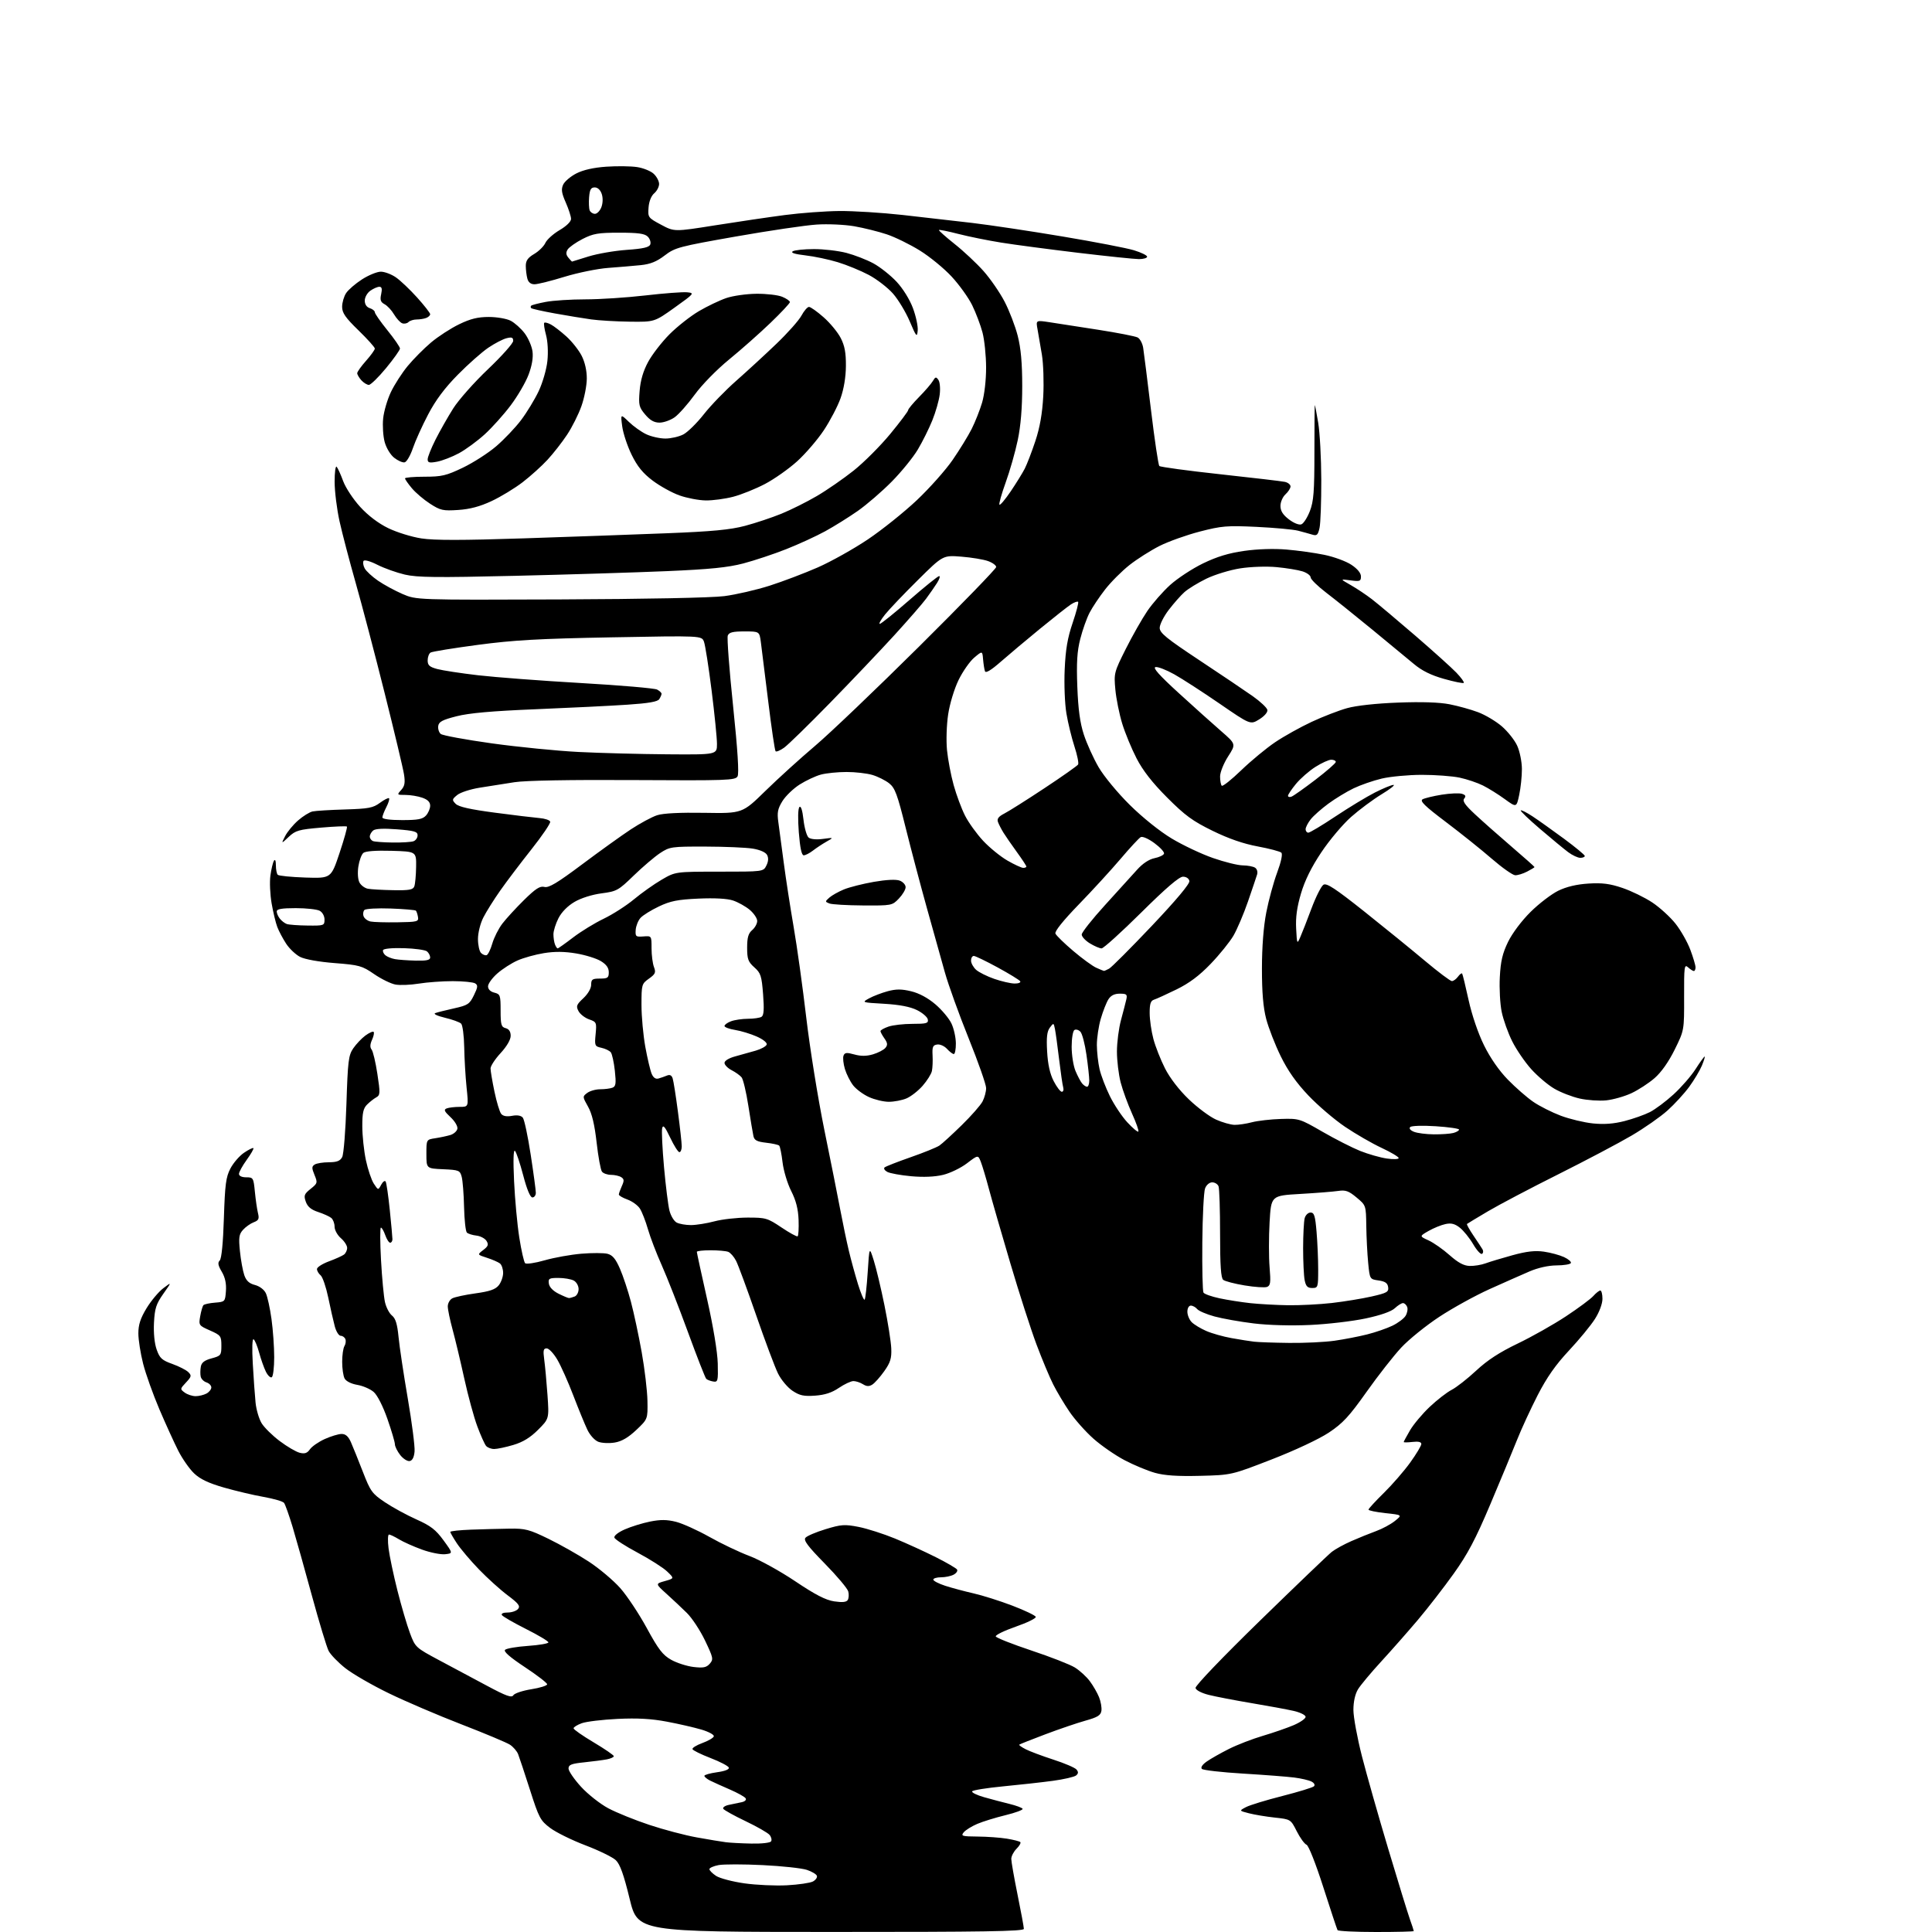 <?xml version="1.0" encoding="UTF-8" standalone="no"?>
<svg 
  version="1.1" 
  xmlns="http://www.w3.org/2000/svg" 
  xmlns:xlink="http://www.w3.org/1999/xlink" 
  xmlns:svg="http://www.w3.org/2000/svg"
  xmlns:rdf="http://www.w3.org/1999/02/22-rdf-syntax-ns#"
  xmlns:cc="http://creativecommons.org/ns#"
  xmlns:dc="http://purl.org/dc/elements/1.1/"
  viewBox="0 0 768 768"
  width="768"
  height="768"
>
<style>svg {background-color: white; }</style>"
<path stroke="none" fill="black" fill-rule="evenodd" d="M330.25,767.98C253.50,767.96 253.50,767.96 250.29,754.80C247.94,745.14 246.47,741.05 244.79,739.45C243.53,738.25 238.09,735.59 232.70,733.54C227.31,731.49 221.01,728.38 218.70,726.64C214.80,723.71 214.23,722.63 210.67,711.49C208.56,704.90 206.44,698.51 205.96,697.30C205.48,696.09 204.02,694.41 202.72,693.55C201.42,692.70 192.74,689.06 183.43,685.46C174.12,681.86 161.10,676.29 154.49,673.07C147.88,669.86 140.12,665.38 137.26,663.11C134.39,660.84 131.41,657.75 130.63,656.25C129.86,654.74 126.89,644.95 124.04,634.50C121.20,624.05 117.72,611.67 116.32,607.00C114.91,602.33 113.38,598.01 112.90,597.41C112.42,596.81 108.76,595.75 104.76,595.04C100.77,594.34 93.67,592.66 89.00,591.32C82.89,589.56 79.56,587.98 77.16,585.69C75.32,583.94 72.49,579.89 70.86,576.69C69.24,573.49 65.86,566.08 63.36,560.22C60.86,554.36 57.95,546.22 56.90,542.12C55.86,538.03 55.00,532.59 55.00,530.05C55.00,526.58 55.82,524.06 58.25,520.05C60.04,517.10 63.03,513.52 64.90,512.10C68.31,509.51 68.31,509.51 64.93,514.29C62.07,518.36 61.51,520.09 61.21,525.79C61.00,529.90 61.41,534.04 62.28,536.49C63.49,539.91 64.37,540.72 68.53,542.20C71.19,543.16 74.04,544.61 74.87,545.45C76.22,546.80 76.12,547.24 73.94,549.56C71.55,552.11 71.54,552.19 73.44,553.58C74.51,554.36 76.45,555.00 77.76,555.00C79.06,555.00 81.00,554.53 82.07,553.96C83.13,553.40 84.00,552.30 84.00,551.53C84.00,550.76 83.13,549.86 82.06,549.52C81.00,549.18 79.97,548.14 79.78,547.20C79.58,546.27 79.60,544.49 79.83,543.26C80.12,541.63 81.30,540.73 84.12,539.97C87.81,538.97 88.00,538.73 88.00,534.91C88.00,531.10 87.76,530.78 83.47,528.88C79.03,526.92 78.95,526.80 79.59,523.19C79.95,521.16 80.53,519.19 80.87,518.82C81.22,518.44 83.30,517.99 85.50,517.82C89.44,517.50 89.50,517.44 89.81,513.19C90.02,510.24 89.50,507.81 88.16,505.54C86.67,503.02 86.47,501.93 87.35,501.06C88.07,500.33 88.69,494.10 89.00,484.20C89.43,470.85 89.81,467.90 91.59,464.50C92.74,462.30 95.17,459.48 97.00,458.24C98.82,457.00 100.50,456.17 100.73,456.40C100.96,456.63 99.76,458.72 98.07,461.06C96.38,463.39 95.00,465.91 95.00,466.65C95.00,467.47 96.13,468.00 97.88,468.00C100.65,468.00 100.78,468.21 101.32,473.75C101.63,476.91 102.18,480.73 102.55,482.23C103.11,484.50 102.83,485.12 100.86,485.87C99.56,486.36 97.65,487.71 96.61,488.87C95.00,490.66 94.82,491.91 95.38,497.39C95.74,500.92 96.52,505.20 97.11,506.90C97.89,509.13 99.07,510.22 101.35,510.80C103.19,511.28 104.99,512.63 105.67,514.06C106.32,515.40 107.33,520.02 107.92,524.32C108.52,528.62 109.00,535.46 109.00,539.51C109.00,543.57 108.57,547.15 108.04,547.47C107.52,547.80 106.46,546.81 105.70,545.28C104.94,543.75 103.73,540.35 103.02,537.72C102.31,535.10 101.31,532.69 100.81,532.38C100.27,532.05 100.13,536.00 100.49,542.16C100.81,547.85 101.31,554.78 101.59,557.57C101.87,560.35 102.95,564.03 103.99,565.74C105.02,567.44 108.26,570.64 111.19,572.84C114.11,575.05 117.69,577.14 119.14,577.50C121.14,578.00 122.12,577.67 123.21,576.11C124.00,574.98 126.64,573.16 129.07,572.05C131.51,570.95 134.52,570.03 135.77,570.02C137.37,570.01 138.45,570.95 139.48,573.25C140.27,575.04 142.40,580.32 144.21,584.98C147.26,592.85 147.90,593.73 153.00,597.16C156.03,599.19 161.65,602.26 165.50,603.98C171.20,606.52 173.21,608.07 176.30,612.30C180.09,617.50 180.09,617.50 176.88,617.83C175.12,618.00 170.98,617.17 167.68,615.96C164.38,614.76 160.29,612.93 158.59,611.89C156.89,610.86 155.11,610.01 154.63,610.00C154.16,610.00 154.08,612.49 154.46,615.53C154.84,618.56 156.43,626.10 157.99,632.28C159.55,638.45 161.79,646.07 162.97,649.20C165.08,654.83 165.23,654.97 174.55,659.95C179.75,662.73 188.32,667.31 193.61,670.13C201.27,674.23 203.39,674.99 204.07,673.88C204.54,673.12 207.76,672.05 211.21,671.50C214.67,670.95 217.50,670.06 217.50,669.53C217.50,669.00 213.51,665.92 208.63,662.70C202.69,658.77 200.10,656.50 200.77,655.83C201.32,655.28 205.42,654.58 209.89,654.27C214.35,653.96 218.00,653.33 218.00,652.87C218.00,652.40 213.98,650.00 209.08,647.54C204.17,645.07 199.87,642.59 199.52,642.03C199.14,641.41 200.06,641.00 201.82,641.00C203.43,641.00 205.29,640.36 205.94,639.58C206.90,638.41 206.14,637.42 201.81,634.17C198.89,631.99 193.75,627.34 190.38,623.85C187.01,620.36 183.08,615.71 181.63,613.52C180.18,611.33 179.00,609.27 179.00,608.95C179.00,608.63 182.71,608.23 187.25,608.06C191.79,607.90 198.65,607.71 202.50,607.66C208.78,607.56 210.38,607.98 218.00,611.69C222.68,613.97 229.90,618.05 234.06,620.77C238.22,623.49 243.84,628.23 246.56,631.30C249.28,634.37 254.03,641.53 257.11,647.19C261.73,655.67 263.45,657.91 266.80,659.79C269.04,661.05 273.04,662.33 275.69,662.65C279.59,663.11 280.81,662.86 282.14,661.36C283.67,659.62 283.55,659.03 280.28,652.17C278.35,648.14 275.10,643.19 273.04,641.17C270.99,639.15 267.33,635.71 264.91,633.53C260.51,629.56 260.51,629.56 264.29,628.50C268.07,627.44 268.07,627.44 265.20,624.69C263.63,623.18 258.35,619.82 253.48,617.22C248.61,614.63 244.45,611.93 244.23,611.23C243.99,610.50 245.72,609.12 248.36,607.96C250.85,606.86 255.37,605.46 258.40,604.85C262.55,604.02 265.10,604.04 268.71,604.94C271.34,605.61 277.32,608.31 282.00,610.94C286.68,613.58 293.81,616.98 297.85,618.50C301.89,620.01 310.10,624.54 316.09,628.56C324.10,633.94 328.21,636.06 331.61,636.57C334.84,637.05 336.45,636.89 336.99,636.02C337.41,635.34 337.51,633.82 337.20,632.64C336.90,631.46 332.70,626.47 327.87,621.55C321.11,614.66 319.34,612.30 320.18,611.29C320.77,610.57 324.38,609.03 328.20,607.87C334.41,605.98 335.77,605.89 341.32,606.97C344.72,607.64 351.24,609.73 355.82,611.61C360.40,613.50 367.68,616.83 372.00,619.00C376.31,621.17 380.12,623.39 380.45,623.92C380.78,624.46 380.17,625.37 379.09,625.95C378.01,626.53 375.75,627.00 374.07,627.00C372.38,627.00 371.00,627.41 371.00,627.92C371.00,628.43 373.14,629.53 375.75,630.38C378.36,631.22 383.43,632.58 387.00,633.39C390.57,634.20 397.53,636.40 402.45,638.28C407.37,640.16 411.55,642.16 411.74,642.72C411.93,643.28 408.35,645.04 403.79,646.62C399.23,648.21 395.65,649.95 395.83,650.50C396.02,651.05 402.37,653.56 409.95,656.09C417.53,658.61 425.32,661.65 427.26,662.85C429.20,664.05 431.87,666.49 433.20,668.27C434.53,670.04 436.19,672.92 436.89,674.66C437.59,676.39 438.01,678.82 437.83,680.06C437.56,681.87 436.33,682.63 431.50,683.98C428.20,684.90 421.00,687.35 415.50,689.43C410.00,691.50 405.35,693.35 405.16,693.53C404.97,693.71 406.11,694.52 407.70,695.34C409.28,696.16 414.24,698.02 418.71,699.47C423.18,700.91 427.33,702.69 427.93,703.42C428.73,704.38 428.69,705.01 427.76,705.78C427.07,706.35 422.90,707.31 418.50,707.91C414.10,708.50 405.21,709.49 398.73,710.11C392.26,710.73 386.73,711.62 386.45,712.08C386.16,712.55 388.31,713.60 391.21,714.42C394.12,715.25 398.65,716.44 401.27,717.08C403.89,717.72 406.25,718.59 406.51,719.02C406.77,719.44 403.73,720.58 399.74,721.55C395.76,722.52 390.69,724.08 388.49,725.02C386.28,725.96 383.86,727.46 383.11,728.36C381.88,729.85 382.38,730.01 388.63,730.06C392.41,730.09 397.64,730.47 400.26,730.90C402.88,731.33 405.28,731.94 405.59,732.26C405.91,732.58 405.23,733.77 404.08,734.92C402.94,736.06 402.00,737.88 402.00,738.95C402.00,740.02 403.13,746.43 404.50,753.20C405.88,759.96 407.00,766.06 407.00,766.75C407.00,767.74 391.05,768.00 330.25,767.98zM547.06,768.00C538.84,768.00 531.92,767.66 531.69,767.25C531.45,766.84 528.91,759.16 526.03,750.18C523.02,740.79 520.19,733.63 519.36,733.31C518.56,733.00 516.82,730.60 515.49,727.98C513.07,723.20 513.07,723.20 506.78,722.52C503.33,722.15 498.71,721.38 496.52,720.82C492.54,719.80 492.54,719.80 495.29,718.36C496.80,717.56 503.31,715.57 509.74,713.94C516.17,712.30 521.84,710.56 522.32,710.08C522.84,709.56 522.44,708.78 521.36,708.21C520.34,707.67 517.25,706.95 514.50,706.60C511.75,706.25 502.57,705.54 494.10,705.03C485.63,704.52 478.28,703.68 477.77,703.17C477.20,702.60 477.94,701.47 479.67,700.25C481.23,699.15 485.20,696.90 488.50,695.24C491.80,693.58 497.88,691.23 502.00,690.02C506.12,688.80 511.64,686.89 514.25,685.78C516.86,684.66 519.00,683.18 519.00,682.48C519.00,681.77 516.87,680.71 514.25,680.11C511.64,679.52 504.10,678.12 497.50,677.02C490.90,675.91 483.26,674.44 480.51,673.75C477.61,673.02 475.40,671.87 475.24,671.00C475.07,670.14 485.97,658.76 500.95,644.16C515.25,630.23 528.06,617.95 529.42,616.88C530.78,615.81 534.28,613.89 537.20,612.61C540.11,611.33 544.52,609.54 547.00,608.64C549.48,607.74 552.84,605.93 554.49,604.61C557.47,602.21 557.47,602.21 550.74,601.49C547.03,601.09 544.00,600.47 544.00,600.10C544.00,599.74 546.74,596.75 550.09,593.47C553.43,590.19 558.16,584.74 560.59,581.37C563.01,578.00 565.00,574.69 565.00,574.01C565.00,573.19 563.83,572.92 561.50,573.19C559.58,573.41 558.00,573.43 558.00,573.23C558.00,573.02 559.14,570.92 560.52,568.55C561.91,566.18 565.42,562.00 568.33,559.25C571.24,556.50 575.16,553.46 577.06,552.48C578.95,551.51 583.33,548.08 586.80,544.85C591.26,540.69 596.07,537.56 603.30,534.09C608.91,531.40 617.55,526.52 622.50,523.25C627.45,519.98 632.36,516.34 633.40,515.15C634.45,513.97 635.69,513.00 636.15,513.00C636.62,513.00 637.00,514.49 637.00,516.30C637.00,518.25 635.78,521.54 634.02,524.30C632.39,526.88 627.73,532.54 623.68,536.87C618.38,542.54 614.90,547.51 611.24,554.62C608.46,560.06 604.75,568.08 603.02,572.45C601.28,576.83 596.50,588.34 592.40,598.04C586.56,611.86 583.41,617.81 577.85,625.58C573.95,631.04 567.55,639.29 563.63,643.93C559.71,648.56 553.17,655.99 549.09,660.43C545.01,664.87 540.85,669.85 539.84,671.50C538.68,673.40 538.01,676.42 538.00,679.71C538.00,682.57 539.54,690.90 541.41,698.21C543.29,705.52 547.99,722.08 551.86,735.00C555.72,747.92 559.59,760.47 560.44,762.88C561.30,765.28 562.00,767.42 562.00,767.63C562.00,767.83 555.28,768.00 547.06,768.00zM312.84,749.43C317.43,749.18 322.07,748.50 323.15,747.92C324.23,747.34 324.95,746.33 324.73,745.68C324.52,745.03 322.72,743.96 320.74,743.30C318.75,742.64 310.87,741.78 303.22,741.41C295.58,741.03 287.67,741.03 285.66,741.40C283.65,741.78 282.00,742.51 282.00,743.02C282.00,743.53 283.20,744.74 284.66,745.70C286.13,746.66 291.19,747.99 295.91,748.66C300.64,749.33 308.25,749.67 312.84,749.43zM298.69,732.85C302.77,732.94 306.16,732.55 306.53,731.96C306.88,731.38 306.61,730.23 305.92,729.41C305.24,728.58 300.95,726.12 296.40,723.95C291.84,721.78 287.85,719.56 287.52,719.03C287.19,718.50 288.17,717.79 289.71,717.47C291.24,717.14 293.53,716.66 294.79,716.41C296.11,716.14 296.80,715.48 296.41,714.86C296.04,714.26 293.21,712.69 290.12,711.35C287.03,710.02 283.49,708.42 282.25,707.80C281.01,707.17 280.00,706.33 280.00,705.92C280.00,705.52 282.27,704.88 285.05,704.49C288.17,704.06 289.95,703.36 289.72,702.65C289.51,702.02 286.24,700.31 282.45,698.85C278.66,697.39 275.43,695.80 275.27,695.31C275.11,694.82 276.87,693.73 279.18,692.89C281.49,692.05 283.55,690.85 283.75,690.24C283.96,689.61 281.78,688.42 278.87,687.55C275.97,686.69 269.76,685.26 265.05,684.38C258.94,683.22 253.36,682.91 245.50,683.29C239.45,683.58 233.04,684.35 231.25,685.01C229.46,685.66 228.00,686.57 228.00,687.03C228.00,687.49 231.60,690.01 236.00,692.62C240.40,695.24 244.00,697.71 244.00,698.11C244.00,698.51 242.76,699.08 241.25,699.37C239.74,699.66 235.69,700.19 232.25,700.55C227.11,701.08 226.00,701.52 226.00,703.02C226.00,704.02 228.23,707.27 230.95,710.25C233.67,713.23 238.55,717.08 241.79,718.81C245.03,720.54 252.37,723.51 258.09,725.41C263.82,727.32 272.32,729.56 277.00,730.40C281.68,731.24 286.85,732.10 288.50,732.31C290.15,732.53 294.74,732.77 298.69,732.85zM477.00,586.67C468.10,586.89 462.95,586.55 459.12,585.48C456.17,584.65 450.72,582.39 447.02,580.44C443.32,578.50 437.73,574.63 434.60,571.84C431.47,569.05 427.20,564.23 425.10,561.13C423.00,558.03 420.10,553.18 418.67,550.34C417.23,547.50 414.25,540.37 412.04,534.49C409.83,528.61 405.14,514.06 401.62,502.15C398.09,490.24 394.25,476.90 393.08,472.50C391.91,468.10 390.46,463.28 389.87,461.79C388.79,459.07 388.79,459.07 384.37,462.44C381.95,464.29 377.67,466.36 374.87,467.03C371.59,467.82 367.07,468.01 362.21,467.57C358.05,467.19 353.78,466.42 352.72,465.85C351.66,465.28 351.17,464.48 351.64,464.07C352.11,463.66 356.77,461.84 362.00,460.01C367.23,458.19 372.37,456.10 373.44,455.37C374.51,454.64 378.49,451.00 382.28,447.29C386.08,443.58 389.82,439.32 390.59,437.82C391.37,436.32 392.00,433.94 392.00,432.53C392.00,431.12 388.87,422.21 385.05,412.73C381.23,403.26 376.97,391.45 375.59,386.50C374.20,381.55 371.00,370.07 368.46,361.00C365.93,351.93 362.13,337.54 360.01,329.03C356.74,315.84 355.78,313.23 353.48,311.40C352.00,310.22 349.00,308.72 346.82,308.06C344.64,307.41 340.00,306.87 336.51,306.88C333.03,306.88 328.44,307.34 326.32,307.91C324.20,308.48 320.41,310.26 317.89,311.85C315.37,313.45 312.29,316.42 311.03,318.45C309.15,321.49 308.86,322.97 309.40,326.82C309.76,329.39 310.73,336.68 311.56,343.00C312.39,349.32 314.16,360.80 315.49,368.50C316.83,376.20 319.08,392.40 320.50,404.50C321.92,416.60 325.14,436.62 327.66,449.00C330.19,461.38 333.06,475.77 334.04,481.00C335.03,486.23 336.54,493.47 337.41,497.11C338.27,500.75 339.92,506.75 341.06,510.46C342.20,514.16 343.39,516.94 343.70,516.64C344.00,516.33 344.55,511.45 344.92,505.79C345.58,495.50 345.58,495.50 347.32,501.00C348.28,504.02 350.20,512.05 351.58,518.84C352.96,525.62 354.18,533.35 354.29,536.00C354.46,539.95 353.96,541.60 351.50,545.07C349.85,547.40 347.71,549.80 346.75,550.40C345.47,551.20 344.48,551.16 343.02,550.24C341.92,549.56 340.23,549.00 339.25,549.00C338.27,549.00 335.67,550.22 333.48,551.70C330.68,553.61 327.89,554.52 324.00,554.79C319.49,555.11 317.87,554.75 315.00,552.84C313.07,551.55 310.50,548.47 309.28,546.00C308.05,543.52 304.14,533.09 300.58,522.80C297.02,512.52 293.43,502.79 292.59,501.18C291.76,499.56 290.35,497.96 289.46,497.62C288.56,497.28 285.40,497.00 282.42,497.00C279.44,497.00 277.00,497.28 277.00,497.63C277.00,497.98 278.83,506.41 281.07,516.38C283.53,527.31 285.21,537.48 285.32,542.00C285.49,548.99 285.36,549.48 283.50,549.17C282.40,548.98 281.16,548.51 280.75,548.12C280.34,547.73 277.05,539.33 273.44,529.45C269.83,519.58 265.16,507.68 263.07,503.00C260.97,498.32 258.49,491.85 257.56,488.61C256.63,485.37 255.18,481.67 254.34,480.39C253.50,479.11 251.28,477.51 249.40,476.83C247.53,476.15 246.00,475.26 246.00,474.85C246.00,474.43 246.54,472.92 247.19,471.48C248.17,469.34 248.12,468.69 246.94,467.94C246.15,467.44 244.32,467.02 242.87,467.02C241.43,467.01 239.81,466.44 239.29,465.75C238.76,465.06 237.81,459.87 237.17,454.21C236.36,447.03 235.33,442.70 233.76,439.91C231.53,435.96 231.53,435.88 233.44,434.45C234.51,433.65 236.83,433.00 238.61,433.00C240.38,433.00 242.56,432.72 243.45,432.38C244.81,431.86 244.96,430.75 244.41,425.63C244.04,422.26 243.32,418.97 242.80,418.31C242.28,417.66 240.61,416.85 239.08,416.52C236.43,415.93 236.32,415.69 236.77,411.09C237.21,406.46 237.11,406.23 234.19,405.22C232.52,404.63 230.62,403.16 229.97,401.94C228.92,399.98 229.15,399.37 231.89,396.81C233.73,395.08 235.00,392.90 235.00,391.45C235.00,389.32 235.45,389.00 238.50,389.00C241.57,389.00 242.00,388.69 242.00,386.49C242.00,384.73 241.04,383.39 238.84,382.05C237.10,380.99 232.69,379.62 229.05,379.01C224.44,378.23 220.53,378.19 216.24,378.88C212.84,379.43 208.11,380.74 205.73,381.80C203.35,382.85 199.73,385.17 197.70,386.96C195.66,388.75 194.00,391.05 194.00,392.08C194.00,393.25 194.94,394.20 196.50,394.59C198.85,395.18 199.00,395.62 199.00,401.70C199.00,407.35 199.26,408.26 201.00,408.71C202.33,409.06 203.00,410.07 203.00,411.75C203.00,413.31 201.46,415.95 199.00,418.62C196.80,421.00 195.00,423.75 195.00,424.73C195.00,425.70 195.70,429.86 196.56,433.97C197.42,438.08 198.62,442.05 199.24,442.79C199.98,443.69 201.46,443.95 203.55,443.56C205.60,443.17 207.11,443.43 207.82,444.28C208.42,445.00 209.83,451.60 210.95,458.94C212.08,466.28 213.00,473.13 213.00,474.15C213.00,475.17 212.39,476.00 211.64,476.00C210.78,476.00 209.45,472.83 207.99,467.25C206.73,462.44 205.26,458.05 204.72,457.50C204.09,456.85 203.96,461.08 204.35,469.50C204.68,476.65 205.61,486.73 206.42,491.90C207.23,497.07 208.28,501.68 208.74,502.14C209.20,502.60 212.70,502.09 216.52,500.99C220.34,499.90 226.91,498.72 231.13,498.37C235.34,498.02 239.99,498.03 241.47,498.40C243.48,498.91 244.71,500.37 246.42,504.29C247.67,507.15 249.65,513.10 250.81,517.50C251.98,521.90 253.90,530.90 255.08,537.50C256.26,544.10 257.29,552.79 257.37,556.81C257.50,564.12 257.50,564.12 252.93,568.44C249.76,571.44 247.15,572.97 244.39,573.43C242.20,573.80 239.26,573.67 237.86,573.14C236.41,572.59 234.52,570.51 233.48,568.33C232.47,566.22 229.97,560.11 227.91,554.75C225.86,549.38 223.00,542.97 221.55,540.50C220.10,538.02 218.20,536.00 217.32,536.00C216.01,536.00 215.84,536.79 216.34,540.48C216.68,542.95 217.26,549.24 217.63,554.47C218.29,563.97 218.29,563.97 213.89,568.37C210.79,571.48 207.88,573.25 204.06,574.39C201.08,575.28 197.65,576.00 196.44,576.00C195.23,576.00 193.78,575.44 193.21,574.75C192.64,574.06 191.07,570.58 189.74,567.00C188.40,563.42 186.07,554.88 184.56,548.00C183.05,541.12 180.96,532.36 179.91,528.52C178.86,524.68 178.00,520.53 178.00,519.31C178.00,518.08 178.80,516.64 179.78,516.12C180.76,515.59 184.92,514.70 189.03,514.13C194.67,513.35 196.93,512.57 198.25,510.94C199.21,509.75 200.00,507.53 200.00,506.01C200.00,504.49 199.44,502.80 198.75,502.25C198.06,501.71 195.74,500.69 193.59,500.00C189.69,498.74 189.69,498.74 192.09,496.91C194.05,495.42 194.30,494.75 193.40,493.29C192.79,492.31 190.99,491.35 189.40,491.17C187.80,490.99 186.09,490.45 185.59,489.97C185.09,489.48 184.59,484.90 184.47,479.79C184.36,474.68 183.93,469.28 183.53,467.79C182.85,465.24 182.43,465.07 176.15,464.79C169.50,464.50 169.50,464.50 169.50,458.75C169.49,453.00 169.49,453.00 173.00,452.47C174.92,452.18 177.62,451.60 178.99,451.20C180.36,450.79 181.63,449.67 181.82,448.70C182.01,447.72 180.81,445.69 179.08,444.08C176.58,441.74 176.31,441.10 177.59,440.60C178.45,440.27 180.76,440.00 182.72,440.00C186.28,440.00 186.28,440.00 185.47,432.25C185.03,427.99 184.61,420.78 184.53,416.24C184.45,411.70 183.90,407.50 183.31,406.91C182.72,406.32 179.82,405.27 176.87,404.57C173.85,403.85 172.16,403.05 173.00,402.73C173.82,402.42 177.20,401.57 180.50,400.84C185.96,399.62 186.67,399.16 188.38,395.64C189.96,392.42 190.04,391.64 188.88,390.91C188.12,390.43 184.12,390.03 180.00,390.02C175.88,390.02 169.80,390.46 166.50,391.00C163.20,391.54 159.01,391.71 157.18,391.37C155.36,391.03 151.54,389.16 148.71,387.21C143.92,383.91 142.82,383.60 133.03,382.84C126.73,382.35 121.21,381.36 119.29,380.38C117.53,379.47 115.03,377.11 113.74,375.12C112.44,373.13 110.86,370.15 110.23,368.50C109.60,366.85 108.58,362.62 107.97,359.09C107.36,355.57 107.14,350.60 107.49,348.05C107.84,345.49 108.48,342.85 108.90,342.16C109.36,341.42 109.67,342.14 109.67,343.96C109.67,345.63 110.00,347.34 110.41,347.75C110.83,348.16 115.76,348.65 121.38,348.84C131.60,349.17 131.60,349.17 134.97,339.09C136.82,333.54 138.14,328.81 137.91,328.57C137.67,328.34 133.05,328.52 127.63,328.99C118.78,329.75 117.48,330.12 114.77,332.67C111.76,335.50 111.76,335.50 113.33,332.40C114.19,330.69 116.50,327.89 118.47,326.16C120.43,324.44 123.04,322.82 124.27,322.56C125.50,322.30 131.31,321.94 137.20,321.77C146.53,321.49 148.30,321.16 151.03,319.14C152.75,317.87 154.38,317.05 154.65,317.32C154.92,317.59 154.44,319.18 153.57,320.86C152.71,322.53 152.00,324.37 152.00,324.95C152.00,325.59 155.03,326.00 159.85,326.00C166.18,326.00 168.01,325.65 169.35,324.17C170.26,323.17 171.00,321.41 171.00,320.27C171.00,318.84 170.02,317.85 167.85,317.10C166.12,316.49 163.12,316.00 161.20,316.00C157.77,316.00 157.73,315.96 159.48,314.03C160.88,312.47 161.12,311.13 160.59,307.78C160.22,305.42 156.76,290.90 152.90,275.50C149.05,260.10 143.86,240.39 141.39,231.71C138.92,223.02 136.03,212.00 134.97,207.21C133.91,202.42 133.03,195.37 133.02,191.55C133.01,187.73 133.38,185.03 133.83,185.55C134.29,186.07 135.46,188.65 136.42,191.27C137.39,193.89 140.42,198.49 143.17,201.49C146.34,204.96 150.41,208.05 154.33,209.95C157.72,211.60 163.65,213.44 167.50,214.03C172.55,214.82 183.83,214.81 208.00,214.01C226.43,213.41 252.07,212.49 265.00,211.98C283.12,211.27 290.25,210.59 296.13,209.04C300.32,207.93 306.85,205.75 310.63,204.21C314.41,202.67 320.75,199.50 324.71,197.18C328.68,194.86 335.25,190.31 339.32,187.08C343.38,183.85 349.93,177.30 353.86,172.54C357.79,167.77 361.00,163.50 361.00,163.05C361.00,162.59 362.95,160.25 365.32,157.84C367.70,155.43 370.17,152.56 370.81,151.48C371.81,149.77 372.11,149.70 373.02,151.00C373.61,151.82 373.85,154.45 373.55,156.83C373.26,159.21 371.94,163.83 370.61,167.11C369.29,170.38 366.70,175.59 364.85,178.69C363.01,181.79 358.35,187.53 354.50,191.43C350.65,195.34 344.57,200.58 341.00,203.09C337.43,205.59 331.57,209.24 328.00,211.20C324.43,213.15 317.45,216.36 312.50,218.31C307.55,220.27 299.90,222.81 295.50,223.97C289.37,225.58 282.24,226.30 265.00,227.04C252.62,227.57 225.49,228.41 204.70,228.90C173.54,229.64 165.85,229.55 160.93,228.41C157.65,227.64 152.74,225.89 150.03,224.52C147.16,223.06 144.86,222.42 144.51,222.99C144.18,223.52 144.39,224.85 144.97,225.94C145.55,227.03 147.94,229.23 150.26,230.83C152.59,232.43 156.97,234.81 160.00,236.12C165.50,238.50 165.50,238.50 222.50,238.28C256.48,238.15 282.90,237.62 287.93,236.97C292.56,236.37 300.66,234.50 305.93,232.82C311.19,231.14 319.82,227.86 325.10,225.55C330.37,223.23 339.33,218.22 344.99,214.42C350.65,210.61 359.42,203.59 364.48,198.81C369.53,194.03 375.94,186.83 378.70,182.81C381.47,178.79 384.87,173.25 386.26,170.50C387.64,167.75 389.50,163.06 390.39,160.07C391.33,156.90 392.00,151.07 391.99,146.07C391.98,141.36 391.33,135.08 390.55,132.13C389.76,129.18 387.92,124.32 386.46,121.33C385.00,118.35 381.33,113.23 378.30,109.96C375.28,106.69 369.58,102.02 365.65,99.59C361.72,97.15 355.80,94.25 352.50,93.15C349.19,92.05 343.38,90.60 339.58,89.94C335.77,89.28 329.06,88.97 324.59,89.27C320.14,89.56 305.72,91.69 292.54,94.01C269.94,97.99 268.34,98.41 264.23,101.55C261.03,104.00 258.51,105.01 254.69,105.40C251.84,105.69 246.00,106.18 241.73,106.50C237.46,106.82 229.64,108.42 224.36,110.04C219.08,111.67 213.74,113.00 212.49,113.00C210.99,113.00 210.03,112.24 209.63,110.75C209.30,109.51 209.02,107.25 209.01,105.72C209.00,103.61 209.82,102.45 212.34,100.96C214.18,99.88 216.18,97.90 216.79,96.57C217.39,95.24 219.94,92.95 222.44,91.48C225.14,89.90 227.00,88.09 227.00,87.03C227.00,86.05 226.05,83.12 224.90,80.50C223.24,76.75 223.02,75.26 223.86,73.41C224.44,72.13 226.81,70.12 229.13,68.93C231.88,67.53 236.00,66.61 241.03,66.26C245.27,65.97 250.75,66.04 253.22,66.41C255.69,66.78 258.67,67.98 259.85,69.08C261.03,70.18 262.00,72.00 262.00,73.13C262.00,74.26 261.13,75.93 260.06,76.84C258.87,77.85 257.99,80.07 257.81,82.50C257.51,86.40 257.63,86.57 262.77,89.32C268.04,92.15 268.04,92.15 284.27,89.57C293.20,88.15 305.68,86.31 312.00,85.48C318.32,84.65 328.08,83.93 333.69,83.88C339.29,83.84 350.54,84.54 358.69,85.44C366.83,86.35 379.35,87.78 386.50,88.62C393.65,89.47 409.85,91.90 422.50,94.03C435.15,96.15 447.86,98.60 450.75,99.48C453.64,100.36 456.00,101.51 456.00,102.04C456.00,102.57 454.54,103.00 452.75,103.00C450.96,102.99 440.05,101.86 428.50,100.48C416.95,99.09 403.23,97.28 398.00,96.44C392.77,95.60 385.14,94.06 381.04,93.01C376.93,91.95 373.42,91.24 373.24,91.43C373.06,91.61 375.85,94.10 379.44,96.96C383.04,99.81 388.21,104.66 390.94,107.72C393.67,110.79 397.45,116.27 399.34,119.90C401.23,123.53 403.58,129.65 404.56,133.50C405.82,138.45 406.35,144.30 406.35,153.50C406.35,162.17 405.76,169.33 404.56,175.00C403.58,179.68 401.42,187.24 399.77,191.80C398.12,196.37 397.01,200.34 397.30,200.63C397.58,200.92 399.60,198.53 401.77,195.33C403.94,192.12 406.44,188.07 407.34,186.33C408.23,184.59 410.14,179.64 411.57,175.33C413.36,169.93 414.33,164.40 414.71,157.50C415.00,152.00 414.76,144.57 414.17,141.00C413.57,137.43 412.79,132.87 412.43,130.88C411.78,127.27 411.78,127.27 417.14,128.08C420.09,128.53 428.80,129.88 436.50,131.08C444.20,132.28 451.27,133.66 452.21,134.14C453.15,134.63 454.15,136.48 454.43,138.26C454.72,140.04 456.11,151.18 457.54,163.00C458.96,174.82 460.45,184.83 460.85,185.24C461.25,185.64 472.13,187.12 485.04,188.52C497.94,189.92 509.51,191.28 510.75,191.55C511.99,191.82 513.00,192.63 513.00,193.36C513.00,194.09 512.10,195.50 511.00,196.50C509.90,197.50 509.00,199.57 509.00,201.10C509.00,203.10 509.96,204.63 512.37,206.47C514.32,207.96 516.40,208.78 517.32,208.43C518.19,208.10 519.71,205.73 520.70,203.16C522.20,199.27 522.50,195.41 522.50,179.75C522.50,169.44 522.57,161.00 522.66,161.00C522.75,161.00 523.35,164.16 524.00,168.02C524.65,171.88 525.21,182.12 525.23,190.77C525.25,199.42 524.94,208.00 524.54,209.84C523.91,212.68 523.48,213.08 521.65,212.52C520.47,212.16 517.92,211.46 516.00,210.96C514.08,210.47 506.65,209.78 499.50,209.44C487.71,208.88 485.61,209.06 476.92,211.31C471.65,212.68 464.45,215.25 460.92,217.03C457.39,218.82 452.02,222.22 449.00,224.60C445.98,226.98 441.62,231.34 439.32,234.30C437.02,237.25 434.22,241.43 433.11,243.59C431.99,245.74 430.33,250.41 429.43,253.96C428.16,258.91 427.89,263.34 428.25,272.96C428.59,281.95 429.32,287.34 430.84,292.00C432.00,295.57 434.65,301.42 436.72,304.98C438.84,308.61 444.28,315.20 449.12,319.98C454.20,325.00 461.04,330.49 465.78,333.33C470.21,335.99 477.58,339.48 482.16,341.07C486.75,342.67 492.07,343.99 494.00,344.00C495.93,344.02 498.13,344.43 498.89,344.91C499.68,345.41 500.04,346.60 499.71,347.65C499.40,348.67 497.76,353.51 496.07,358.42C494.38,363.32 491.79,369.39 490.33,371.92C488.86,374.44 484.78,379.49 481.27,383.14C476.75,387.84 472.77,390.82 467.69,393.31C463.73,395.24 459.71,397.08 458.75,397.38C457.40,397.81 457.00,399.04 457.01,402.72C457.02,405.35 457.68,409.97 458.49,412.99C459.29,416.01 461.37,421.29 463.11,424.71C465.05,428.53 468.71,433.29 472.58,437.00C476.06,440.34 480.94,443.97 483.43,445.07C485.92,446.18 489.21,447.11 490.73,447.15C492.25,447.18 495.39,446.72 497.69,446.11C500.00,445.51 505.18,444.92 509.20,444.80C516.37,444.58 516.69,444.68 525.71,449.89C530.77,452.81 537.52,456.24 540.70,457.52C543.89,458.79 548.64,460.15 551.25,460.53C553.86,460.91 556.00,460.83 556.00,460.35C556.00,459.87 552.93,458.04 549.18,456.29C545.43,454.54 538.91,450.78 534.69,447.93C530.47,445.08 523.91,439.48 520.11,435.48C515.29,430.40 511.96,425.68 509.10,419.85C506.85,415.26 504.25,408.57 503.32,405.00C502.14,400.44 501.63,394.46 501.64,385.00C501.65,376.35 502.27,368.34 503.37,362.69C504.31,357.84 506.25,350.73 507.68,346.88C509.26,342.63 509.92,339.52 509.36,338.96C508.85,338.45 504.63,337.34 499.97,336.47C494.26,335.41 488.41,333.39 482.00,330.25C474.09,326.38 471.07,324.17 463.97,317.05C458.08,311.15 454.32,306.33 451.82,301.50C449.83,297.65 447.25,291.41 446.09,287.63C444.94,283.85 443.71,277.77 443.37,274.11C442.77,267.63 442.88,267.20 447.51,257.97C450.13,252.76 453.98,245.98 456.07,242.90C458.16,239.82 462.26,235.15 465.18,232.51C468.11,229.87 473.98,226.02 478.23,223.96C483.73,221.29 488.44,219.86 494.59,218.99C499.83,218.24 506.43,218.03 511.36,218.45C515.84,218.82 522.62,219.77 526.42,220.55C530.23,221.33 535.07,223.10 537.17,224.50C539.61,226.11 541.00,227.80 541.00,229.15C541.00,231.05 540.59,231.21 536.83,230.70C532.66,230.14 532.66,230.14 536.94,232.58C539.30,233.92 543.09,236.45 545.37,238.21C547.64,239.96 555.35,246.44 562.50,252.60C569.65,258.77 577.04,265.42 578.93,267.39C580.82,269.36 582.14,271.19 581.87,271.46C581.60,271.73 578.06,271.01 573.99,269.86C568.85,268.41 565.23,266.62 562.05,263.95C559.55,261.85 552.10,255.70 545.50,250.28C538.90,244.86 530.69,238.28 527.25,235.65C523.81,233.03 521.00,230.27 521.00,229.52C521.00,228.77 519.54,227.69 517.75,227.12C515.96,226.56 511.33,225.80 507.46,225.44C503.49,225.07 497.19,225.28 493.02,225.93C488.95,226.56 482.90,228.41 479.56,230.03C476.23,231.66 472.30,234.06 470.84,235.37C469.37,236.68 466.56,239.87 464.59,242.45C462.61,245.04 461.00,248.24 461.00,249.58C461.00,251.60 463.61,253.73 476.75,262.44C485.41,268.17 494.97,274.61 498.00,276.75C501.02,278.89 503.63,281.34 503.80,282.20C503.98,283.12 502.63,284.68 500.58,285.95C497.05,288.13 497.05,288.13 484.78,279.69C478.02,275.05 469.93,269.81 466.78,268.05C463.63,266.29 460.28,264.99 459.34,265.17C458.12,265.41 460.82,268.43 468.56,275.50C474.58,281.00 482.17,287.81 485.43,290.64C491.35,295.79 491.35,295.79 488.17,300.73C486.42,303.47 485.00,307.01 485.00,308.67C485.00,310.32 485.30,311.97 485.67,312.34C486.04,312.71 489.53,309.94 493.42,306.18C497.31,302.43 503.37,297.42 506.88,295.05C510.39,292.68 516.92,289.04 521.38,286.96C525.85,284.87 532.20,282.42 535.50,281.50C539.14,280.48 547.12,279.61 555.77,279.29C565.08,278.93 572.18,279.17 576.22,279.96C579.63,280.63 584.72,282.04 587.53,283.10C590.35,284.15 594.60,286.67 596.97,288.70C599.33,290.73 602.10,294.21 603.11,296.44C604.13,298.68 604.97,302.83 604.98,305.70C604.99,308.56 604.51,313.18 603.91,315.97C602.83,321.04 602.83,321.04 598.16,317.65C595.60,315.78 591.70,313.35 589.50,312.25C587.30,311.15 583.12,309.74 580.20,309.12C577.29,308.51 570.54,308.01 565.20,308.01C559.87,308.02 552.70,308.69 549.29,309.49C545.87,310.30 540.82,312.05 538.06,313.38C535.30,314.71 530.79,317.45 528.03,319.48C525.28,321.50 522.12,324.30 521.01,325.71C519.91,327.12 519.00,328.88 519.00,329.63C519.00,330.39 519.49,331.00 520.08,331.00C520.68,331.00 525.54,328.09 530.88,324.53C536.23,320.97 543.28,316.70 546.55,315.04C549.82,313.38 553.14,312.02 553.93,312.01C554.72,312.01 552.59,313.69 549.19,315.75C545.80,317.81 540.34,321.87 537.07,324.76C533.80,327.65 528.49,333.95 525.28,338.76C521.32,344.67 518.70,349.97 517.17,355.15C515.56,360.57 515.00,364.64 515.24,369.15C515.57,375.35 515.61,375.43 516.89,372.50C517.62,370.85 519.62,365.72 521.35,361.09C523.08,356.47 525.22,352.24 526.09,351.70C527.35,350.92 530.75,353.15 542.29,362.31C550.32,368.70 561.19,377.54 566.45,381.96C571.71,386.38 576.52,390.00 577.15,390.00C577.77,390.00 578.85,389.21 579.56,388.25C580.26,387.29 581.01,386.73 581.22,387.00C581.43,387.28 582.58,392.00 583.78,397.50C585.10,403.49 587.55,410.71 589.91,415.50C592.40,420.56 595.90,425.59 599.41,429.19C602.47,432.32 607.00,436.28 609.48,437.98C611.95,439.69 616.88,442.17 620.42,443.51C623.96,444.84 629.72,446.22 633.21,446.58C637.63,447.03 641.44,446.75 645.77,445.64C649.20,444.76 653.74,443.15 655.87,442.07C657.99,440.98 662.23,437.82 665.27,435.03C668.32,432.25 672.25,427.73 674.01,424.99C675.77,422.24 677.39,420.00 677.62,420.00C677.84,420.00 677.35,421.62 676.52,423.61C675.69,425.59 673.41,429.40 671.46,432.06C669.50,434.73 665.62,438.96 662.82,441.47C660.03,443.98 653.64,448.44 648.62,451.39C643.61,454.34 630.50,461.26 619.50,466.77C608.50,472.27 595.90,478.90 591.50,481.50C587.10,484.10 583.34,486.37 583.15,486.54C582.96,486.72 584.12,488.80 585.73,491.18C587.34,493.56 588.97,496.03 589.35,496.68C589.72,497.33 589.62,498.12 589.11,498.43C588.60,498.74 587.02,497.01 585.60,494.57C584.17,492.14 581.79,489.20 580.32,488.03C578.30,486.45 576.87,486.09 574.57,486.59C572.88,486.95 569.86,488.19 567.86,489.33C564.22,491.42 564.22,491.42 567.86,493.07C569.86,493.99 573.63,496.62 576.23,498.94C579.63,501.95 581.89,503.17 584.23,503.23C586.03,503.28 588.85,502.82 590.50,502.21C592.15,501.60 596.97,500.15 601.21,498.98C606.84,497.43 610.20,497.05 613.71,497.55C616.34,497.92 619.96,498.90 621.74,499.72C623.52,500.55 624.73,501.62 624.43,502.11C624.13,502.60 621.55,503.01 618.69,503.02C615.50,503.04 611.38,503.96 608.00,505.41C604.98,506.71 597.87,509.86 592.20,512.41C586.54,514.95 577.54,519.91 572.20,523.42C566.87,526.92 560.02,532.45 557.00,535.70C553.98,538.95 547.76,546.88 543.20,553.33C536.27,563.11 533.78,565.79 528.20,569.50C524.32,572.07 514.77,576.55 505.50,580.15C489.50,586.36 489.50,586.36 477.00,586.67zM162.86,580.79C161.96,580.96 160.28,579.89 159.11,578.42C157.95,576.94 156.99,575.00 156.98,574.12C156.97,573.23 155.62,568.67 153.99,564.00C152.23,558.98 150.01,554.62 148.57,553.35C147.22,552.16 144.28,550.89 142.04,550.51C139.63,550.10 137.57,549.07 136.99,547.98C136.44,546.96 136.01,543.96 136.02,541.32C136.02,538.67 136.43,535.87 136.92,535.09C137.41,534.32 137.58,533.08 137.30,532.34C137.02,531.60 136.18,531.00 135.43,531.00C134.69,531.00 133.63,529.31 133.08,527.25C132.53,525.19 131.36,520.05 130.49,515.83C129.61,511.61 128.25,507.62 127.45,506.96C126.65,506.30 126.00,505.17 126.00,504.46C126.00,503.75 128.14,502.38 130.75,501.41C133.36,500.45 136.06,499.23 136.75,498.71C137.44,498.18 138.00,496.99 138.00,496.06C138.00,495.12 136.88,493.38 135.50,492.19C134.12,490.99 133.00,488.94 133.00,487.63C133.00,486.32 132.41,484.76 131.69,484.16C130.97,483.56 128.62,482.50 126.47,481.79C123.66,480.87 122.27,479.70 121.56,477.70C120.70,475.24 120.92,474.64 123.47,472.60C126.23,470.40 126.30,470.15 125.02,467.06C123.89,464.31 123.90,463.68 125.09,462.92C125.87,462.43 128.40,462.02 130.71,462.02C133.92,462.00 135.19,461.51 136.02,459.97C136.62,458.85 137.37,449.42 137.71,438.88C138.26,421.78 138.53,419.51 140.41,416.75C141.56,415.07 143.73,412.77 145.23,411.66C146.74,410.55 148.22,409.88 148.52,410.19C148.83,410.49 148.54,411.91 147.89,413.34C147.08,415.12 147.03,416.35 147.72,417.22C148.28,417.92 149.31,422.27 150.01,426.88C151.19,434.61 151.15,435.34 149.53,436.24C148.56,436.78 146.93,438.07 145.89,439.11C144.41,440.59 144.00,442.45 144.02,447.75C144.03,451.46 144.67,457.51 145.45,461.18C146.23,464.86 147.65,469.06 148.60,470.52C150.34,473.17 150.34,473.17 151.53,470.95C152.18,469.73 152.98,469.16 153.30,469.68C153.62,470.20 154.36,475.26 154.94,480.92C155.52,486.58 156.00,491.84 156.00,492.61C156.00,493.37 155.59,494.00 155.10,494.00C154.60,494.00 153.73,492.65 153.15,491.00C152.57,489.35 151.80,488.00 151.42,488.00C151.05,488.00 151.06,493.81 151.46,500.91C151.85,508.02 152.56,515.53 153.03,517.61C153.50,519.70 154.75,522.10 155.82,522.95C157.25,524.10 157.93,526.32 158.43,531.48C158.80,535.33 160.45,546.32 162.10,555.92C163.75,565.53 164.96,574.98 164.80,576.93C164.60,579.27 163.94,580.59 162.86,580.79zM512.50,533.83C518.55,533.90 526.65,533.51 530.50,532.96C534.35,532.41 540.20,531.28 543.50,530.44C546.80,529.61 551.30,528.05 553.50,526.99C555.70,525.93 558.06,524.16 558.73,523.07C559.41,521.97 559.70,520.39 559.38,519.54C559.05,518.69 558.30,518.00 557.71,518.00C557.11,518.00 555.65,518.92 554.45,520.05C553.06,521.35 548.82,522.84 542.88,524.10C537.72,525.20 527.82,526.37 520.87,526.69C513.31,527.04 504.28,526.80 498.37,526.08C492.94,525.42 485.92,524.17 482.77,523.31C479.61,522.45 476.52,521.13 475.89,520.37C475.27,519.62 474.14,519.00 473.38,519.00C472.59,519.00 472.00,520.03 472.00,521.43C472.00,522.76 472.78,524.64 473.73,525.59C474.68,526.54 477.27,528.11 479.48,529.07C481.69,530.04 486.20,531.32 489.50,531.91C492.80,532.50 496.85,533.15 498.50,533.34C500.15,533.54 506.45,533.76 512.50,533.83zM512.00,518.85C516.67,518.92 524.53,518.52 529.45,517.96C534.37,517.39 541.49,516.23 545.26,515.37C551.33,513.99 552.08,513.57 551.81,511.66C551.58,510.04 550.63,509.38 548.00,509.00C544.50,508.50 544.50,508.50 543.87,502.00C543.52,498.43 543.18,491.82 543.12,487.32C543.00,479.15 543.00,479.14 539.25,476.02C536.16,473.43 534.89,472.98 532.00,473.41C530.08,473.70 523.28,474.24 516.89,474.61C505.29,475.28 505.29,475.28 504.68,485.89C504.35,491.73 504.35,499.76 504.68,503.73C505.19,509.82 505.03,511.05 503.67,511.57C502.79,511.91 498.78,511.65 494.78,510.98C490.78,510.32 486.94,509.32 486.25,508.76C485.34,508.03 485.00,503.09 485.00,490.46C485.00,480.95 484.73,472.45 484.39,471.58C484.06,470.71 482.92,470.00 481.87,470.00C480.76,470.00 479.56,471.02 479.03,472.42C478.53,473.75 478.03,483.38 477.94,493.82C477.84,504.26 478.05,513.27 478.40,513.83C478.75,514.40 481.61,515.42 484.77,516.09C487.92,516.76 493.43,517.63 497.00,518.02C500.57,518.40 507.32,518.78 512.00,518.85zM226.17,516.00C226.54,516.00 227.55,515.73 228.42,515.39C229.29,515.06 230.00,513.73 230.00,512.43C230.00,511.12 229.14,509.61 228.07,509.04C227.00,508.47 224.27,508.00 222.00,508.00C218.28,508.00 217.89,508.23 218.18,510.25C218.38,511.65 219.83,513.16 222.00,514.25C223.93,515.21 225.80,516.00 226.17,516.00zM521.62,512.00C519.76,512.00 519.11,511.32 518.62,508.88C518.28,507.16 518.01,501.42 518.01,496.12C518.02,490.83 518.30,485.49 518.63,484.25C518.96,483.01 520.01,482.00 520.97,482.00C522.41,482.00 522.82,483.30 523.35,489.65C523.71,493.86 524.00,500.61 524.00,504.65C524.00,511.72 523.91,512.00 521.62,512.00zM317.07,491.46C317.40,491.25 317.57,488.32 317.45,484.93C317.28,480.57 316.43,477.23 314.50,473.42C313.01,470.47 311.47,465.35 311.08,462.05C310.69,458.74 310.09,455.75 309.74,455.40C309.39,455.05 307.05,454.53 304.54,454.25C300.93,453.84 299.87,453.29 299.50,451.62C299.24,450.45 298.33,445.03 297.48,439.56C296.63,434.10 295.42,429.01 294.79,428.25C294.16,427.49 292.38,426.21 290.82,425.41C289.27,424.61 288.00,423.30 288.00,422.51C288.00,421.67 289.76,420.60 292.25,419.93C294.59,419.30 298.27,418.27 300.43,417.64C302.59,417.01 304.54,415.93 304.77,415.23C305.01,414.50 303.34,413.15 300.80,412.03C298.39,410.96 294.52,409.79 292.21,409.42C289.89,409.05 288.00,408.34 288.00,407.85C288.00,407.35 289.15,406.51 290.57,405.98C291.98,405.44 295.01,404.99 297.32,404.98C299.62,404.98 302.06,404.62 302.73,404.19C303.64,403.61 303.80,401.20 303.34,395.24C302.77,387.91 302.42,386.81 299.85,384.53C297.40,382.34 297.00,381.25 297.00,376.71C297.00,372.68 297.47,371.04 299.00,369.73C300.10,368.79 301.00,367.16 301.00,366.10C301.00,365.04 299.66,363.05 298.03,361.67C296.39,360.30 293.40,358.63 291.38,357.96C289.04,357.19 284.06,356.92 277.61,357.21C269.35,357.59 266.48,358.16 261.91,360.34C258.83,361.80 255.55,363.84 254.61,364.88C253.68,365.91 252.82,368.05 252.70,369.63C252.52,372.29 252.74,372.48 255.75,372.25C259.00,371.99 259.00,371.99 259.00,376.93C259.00,379.65 259.43,383.01 259.96,384.40C260.79,386.59 260.53,387.20 257.96,389.03C255.09,391.07 255.00,391.38 255.00,399.46C255.00,404.03 255.69,411.54 256.52,416.14C257.36,420.74 258.50,425.56 259.05,426.86C259.72,428.42 260.64,429.05 261.78,428.72C262.73,428.45 264.25,427.92 265.16,427.54C266.28,427.08 267.01,427.45 267.40,428.70C267.73,429.71 268.67,435.68 269.49,441.96C270.32,448.24 271.00,454.41 271.00,455.69C271.00,456.96 270.58,458.00 270.07,458.00C269.56,458.00 267.92,455.41 266.42,452.25C264.33,447.85 263.58,446.97 263.22,448.50C262.96,449.60 263.30,456.57 263.96,464.00C264.63,471.43 265.60,479.18 266.12,481.23C266.64,483.29 267.92,485.42 268.97,485.98C270.01,486.54 272.59,486.99 274.68,486.99C276.78,486.98 280.98,486.31 284.00,485.50C287.02,484.69 292.94,484.02 297.15,484.01C304.40,484.00 305.10,484.21 310.63,487.92C313.83,490.07 316.73,491.67 317.07,491.46zM570.00,450.92C573.02,450.95 576.51,450.70 577.75,450.37C578.99,450.04 580.00,449.44 580.00,449.03C580.00,448.63 575.84,448.03 570.75,447.70C565.55,447.36 561.10,447.50 560.58,448.02C560.02,448.58 560.61,449.32 562.08,449.91C563.41,450.44 566.98,450.90 570.00,450.92zM452.51,449.82C452.79,449.54 451.66,446.31 449.99,442.64C448.33,438.97 446.30,433.41 445.48,430.28C444.67,427.14 444.00,421.62 444.00,418.00C444.00,414.38 444.73,408.74 445.62,405.46C446.51,402.18 447.46,398.49 447.74,397.25C448.17,395.29 447.83,395.00 445.14,395.00C443.02,395.00 441.59,395.71 440.61,397.25C439.82,398.49 438.46,401.94 437.59,404.93C436.71,407.92 436.01,412.64 436.02,415.43C436.04,418.22 436.52,422.52 437.09,425.00C437.66,427.48 439.50,432.30 441.18,435.71C442.86,439.13 445.98,443.82 448.12,446.13C450.25,448.44 452.23,450.10 452.51,449.82zM353.28,437.98C351.20,437.97 347.66,437.12 345.42,436.10C343.18,435.08 340.37,433.01 339.17,431.49C337.98,429.97 336.49,427.02 335.86,424.94C335.24,422.86 334.99,420.47 335.31,419.64C335.78,418.40 336.56,418.31 339.64,419.17C342.28,419.90 344.48,419.87 347.07,419.10C349.10,418.49 351.31,417.34 351.97,416.54C352.92,415.39 352.84,414.61 351.59,412.82C350.71,411.57 350.00,410.25 350.00,409.88C350.00,409.50 351.42,408.70 353.15,408.10C354.88,407.49 359.19,407.00 362.72,407.00C368.30,407.00 369.10,406.77 368.82,405.25C368.65,404.29 366.70,402.61 364.50,401.52C361.80,400.19 357.58,399.38 351.50,399.02C342.50,398.50 342.50,398.50 345.50,396.85C347.15,395.95 350.47,394.68 352.87,394.03C356.23,393.13 358.39,393.13 362.20,394.05C365.36,394.81 368.84,396.68 371.83,399.23C374.40,401.42 377.28,404.86 378.22,406.86C379.17,408.86 379.96,412.41 379.97,414.75C379.99,417.09 379.62,419.00 379.15,419.00C378.69,419.00 377.48,418.08 376.46,416.96C375.44,415.83 373.69,415.04 372.56,415.21C370.83,415.45 370.53,416.14 370.71,419.50C370.83,421.70 370.71,424.50 370.45,425.73C370.19,426.96 368.52,429.61 366.75,431.63C364.98,433.65 362.08,435.91 360.30,436.65C358.52,437.39 355.36,437.99 353.28,437.98zM638.50,437.41C635.75,437.69 631.01,437.37 627.97,436.69C624.93,436.01 620.37,434.24 617.84,432.75C615.30,431.27 611.18,427.77 608.67,424.98C606.16,422.19 602.76,417.21 601.12,413.92C599.47,410.63 597.60,405.38 596.95,402.26C596.30,399.14 595.96,392.91 596.20,388.43C596.53,382.08 597.26,378.98 599.49,374.39C601.17,370.95 604.89,366.00 608.43,362.50C611.77,359.19 616.72,355.41 619.43,354.08C622.72,352.48 626.73,351.53 631.43,351.23C636.93,350.89 639.94,351.27 644.95,352.97C648.49,354.17 653.83,356.77 656.81,358.75C659.79,360.73 663.94,364.52 666.04,367.17C668.14,369.82 670.79,374.49 671.93,377.54C673.07,380.58 674.00,383.73 674.00,384.54C674.00,385.34 673.70,386.00 673.33,386.00C672.96,386.00 671.93,385.34 671.04,384.53C669.55,383.19 669.42,384.16 669.46,396.32C669.50,409.57 669.50,409.57 665.72,417.23C663.32,422.09 660.40,426.24 657.72,428.57C655.40,430.59 651.25,433.29 648.50,434.57C645.75,435.85 641.25,437.12 638.50,437.41zM422.09,434.00C422.66,434.00 422.91,433.21 422.64,432.25C422.36,431.29 421.63,426.23 421.00,421.00C420.38,415.77 419.63,410.38 419.35,409.00C418.85,406.55 418.81,406.54 417.33,408.50C416.20,410.00 415.93,412.36 416.25,418.00C416.53,423.09 417.37,426.87 418.85,429.75C420.06,432.09 421.51,434.00 422.09,434.00zM432.12,432.00C432.61,432.00 433.00,430.89 433.00,429.54C433.00,428.19 432.50,423.58 431.88,419.29C431.27,415.01 430.19,410.88 429.48,410.13C428.77,409.38 427.70,409.07 427.10,409.44C426.49,409.81 426.00,412.81 426.00,416.09C426.00,419.38 426.68,423.70 427.52,425.71C428.36,427.71 429.54,429.94 430.14,430.67C430.75,431.40 431.64,432.00 432.12,432.00zM403.31,390.97C404.85,390.99 405.86,390.58 405.55,390.07C405.23,389.56 401.20,387.09 396.58,384.57C391.97,382.06 387.70,380.00 387.10,380.00C386.49,380.00 386.00,380.83 386.00,381.85C386.00,382.86 386.90,384.50 388.00,385.50C389.10,386.49 392.36,388.12 395.25,389.12C398.14,390.12 401.76,390.95 403.31,390.97zM438.82,385.95C438.99,385.98 439.92,385.58 440.88,385.06C441.84,384.55 449.49,376.88 457.88,368.03C467.63,357.73 473.01,351.31 472.80,350.21C472.61,349.21 471.55,348.50 470.25,348.50C468.73,348.50 463.49,353.00 453.65,362.75C445.74,370.59 438.65,377.00 437.89,377.00C437.12,376.99 435.04,376.10 433.25,375.01C431.46,373.92 430.00,372.34 430.00,371.49C430.00,370.65 434.16,365.39 439.25,359.80C444.34,354.22 450.07,347.89 452.00,345.74C454.21,343.27 456.76,341.58 458.93,341.14C460.81,340.76 462.52,339.95 462.72,339.34C462.92,338.73 461.20,336.85 458.89,335.15C456.47,333.37 454.16,332.37 453.43,332.78C452.73,333.18 449.10,337.10 445.37,341.50C441.63,345.90 434.16,354.05 428.76,359.61C422.60,365.97 419.18,370.24 419.55,371.11C419.87,371.88 423.05,374.98 426.61,378.00C430.17,381.02 434.30,384.04 435.79,384.70C437.28,385.37 438.64,385.93 438.82,385.95zM165.25,381.86C169.53,381.97 171.00,381.65 171.00,380.62C171.00,379.86 170.43,378.77 169.73,378.19C169.04,377.62 164.90,377.04 160.54,376.91C155.88,376.78 152.47,377.10 152.27,377.69C152.08,378.25 152.51,379.17 153.22,379.75C153.92,380.33 155.62,381.02 157.00,381.27C158.38,381.52 162.09,381.79 165.25,381.86zM193.44,379.69C194.00,379.50 195.02,377.42 195.70,375.06C196.38,372.70 198.18,369.14 199.69,367.16C201.21,365.17 205.09,360.95 208.31,357.77C212.93,353.23 214.65,352.12 216.42,352.57C218.16,353.01 221.51,351.00 231.34,343.64C238.31,338.42 247.04,332.15 250.75,329.70C254.46,327.26 259.18,324.72 261.24,324.06C263.64,323.28 270.35,322.95 280.03,323.11C295.10,323.36 295.10,323.36 304.30,314.36C309.36,309.41 318.23,301.37 324.00,296.49C329.77,291.61 348.34,273.89 365.25,257.11C382.16,240.33 396.00,226.06 396.00,225.40C396.00,224.74 394.54,223.67 392.75,223.03C390.96,222.39 386.20,221.60 382.17,221.28C374.84,220.70 374.84,220.70 364.85,230.60C359.35,236.04 353.50,242.19 351.84,244.25C350.19,246.31 349.23,248.00 349.73,248.00C350.22,248.00 355.53,243.73 361.53,238.50C367.52,233.28 372.84,229.00 373.33,229.00C373.83,229.00 373.44,230.24 372.48,231.75C371.52,233.26 369.57,236.07 368.14,238.00C366.72,239.93 361.04,246.44 355.53,252.49C350.01,258.53 338.52,270.62 330.00,279.35C321.48,288.08 313.24,296.12 311.69,297.22C310.15,298.32 308.62,298.96 308.31,298.64C307.99,298.32 306.67,289.39 305.38,278.78C304.09,268.18 302.77,257.59 302.45,255.25C301.88,251.00 301.88,251.00 295.91,251.00C291.27,251.00 289.80,251.37 289.30,252.66C288.95,253.57 289.90,266.15 291.41,280.61C293.24,298.21 293.83,307.47 293.19,308.62C292.31,310.20 289.09,310.31 251.87,310.09C226.48,309.94 208.90,310.26 204.50,310.94C200.65,311.54 194.46,312.51 190.75,313.11C187.03,313.70 182.98,315.01 181.75,316.03C179.66,317.74 179.62,317.99 181.14,319.54C182.30,320.72 186.88,321.75 196.64,323.04C204.26,324.05 212.27,325.01 214.42,325.19C216.58,325.36 218.51,326.00 218.71,326.62C218.92,327.24 215.56,332.19 211.26,337.62C206.95,343.05 201.37,350.43 198.86,354.00C196.34,357.57 193.32,362.39 192.14,364.71C190.93,367.09 190.00,370.81 190.00,373.26C190.00,375.65 190.55,378.15 191.21,378.81C191.88,379.48 192.88,379.87 193.44,379.69zM221.68,377.00C221.94,377.00 224.71,375.04 227.83,372.65C230.95,370.26 236.43,366.91 240.00,365.20C243.57,363.48 248.97,360.02 252.00,357.50C255.03,354.98 259.98,351.47 263.00,349.71C268.50,346.50 268.50,346.50 285.97,346.50C303.44,346.50 303.44,346.50 304.65,344.06C305.46,342.46 305.55,341.03 304.93,339.87C304.36,338.80 302.15,337.82 299.25,337.34C296.64,336.91 288.17,336.55 280.43,336.53C266.87,336.50 266.22,336.60 262.36,339.14C260.17,340.60 255.47,344.60 251.93,348.03C245.83,353.96 245.17,354.33 239.13,355.12C235.37,355.61 230.96,357.00 228.38,358.52C225.66,360.11 223.24,362.57 222.00,365.00C220.90,367.16 220.00,370.03 220.00,371.38C220.00,372.73 220.27,374.55 220.61,375.42C220.94,376.29 221.43,377.00 221.68,377.00zM122.25,367.92C128.78,368.00 129.00,367.92 129.00,365.54C129.00,364.12 128.17,362.63 127.07,362.04C126.00,361.47 121.73,361.00 117.57,361.00C112.00,361.00 110.00,361.35 110.00,362.31C110.00,363.03 110.56,364.33 111.25,365.19C111.94,366.06 113.17,367.01 114.00,367.31C114.83,367.60 118.54,367.88 122.25,367.92zM158.00,366.63C165.91,366.51 166.48,366.36 166.15,364.50C165.97,363.40 165.59,362.27 165.32,362.00C165.06,361.73 160.55,361.34 155.32,361.15C150.08,360.96 145.38,361.22 144.87,361.73C144.35,362.25 144.21,363.39 144.55,364.27C144.89,365.16 146.14,366.08 147.33,366.32C148.53,366.57 153.32,366.70 158.00,366.63zM343.06,359.93C336.70,359.89 330.68,359.54 329.68,359.14C327.93,358.45 327.93,358.37 329.68,356.81C330.68,355.93 333.28,354.47 335.45,353.57C337.62,352.67 342.98,351.32 347.36,350.55C352.42,349.68 356.18,349.50 357.66,350.06C358.95,350.55 360.00,351.72 360.00,352.67C360.00,353.62 358.79,355.65 357.31,357.20C354.66,359.96 354.47,360.00 343.06,359.93zM156.28,353.86C162.66,353.98 164.18,353.70 164.69,352.36C165.04,351.45 165.36,347.97 165.41,344.61C165.50,338.50 165.50,338.50 155.65,338.21C149.43,338.03 145.30,338.34 144.45,339.04C143.70,339.66 142.81,342.10 142.45,344.47C142.08,346.97 142.26,349.63 142.90,350.82C143.50,351.94 145.01,353.06 146.25,353.29C147.49,353.53 152.00,353.79 156.28,353.86zM602.30,347.92C601.31,347.88 597.12,344.93 593.00,341.36C588.88,337.78 580.65,331.20 574.73,326.73C566.38,320.43 564.30,318.41 565.49,317.74C566.34,317.27 569.77,316.44 573.11,315.90C576.45,315.37 580.07,315.21 581.15,315.55C582.60,316.01 582.83,316.50 582.05,317.44C581.26,318.39 582.31,319.94 586.25,323.61C589.14,326.31 595.66,332.09 600.75,336.45C605.84,340.82 610.00,344.51 610.00,344.67C610.00,344.82 608.67,345.64 607.05,346.47C605.43,347.31 603.29,347.97 602.30,347.92zM406.75,344.99C407.44,345.00 408.00,344.76 408.00,344.46C408.00,344.16 406.30,341.57 404.22,338.71C402.14,335.84 399.74,332.38 398.89,331.00C398.04,329.62 397.06,327.72 396.71,326.76C396.24,325.48 396.92,324.58 399.28,323.37C401.05,322.46 408.23,317.93 415.23,313.29C422.24,308.66 428.23,304.43 428.56,303.91C428.88,303.38 428.23,300.15 427.11,296.73C425.99,293.30 424.55,287.41 423.92,283.63C423.27,279.81 422.96,272.05 423.23,266.13C423.58,258.15 424.37,253.54 426.39,247.62C427.86,243.29 428.85,239.51 428.57,239.23C428.29,238.96 427.00,239.43 425.69,240.28C424.39,241.13 418.87,245.49 413.41,249.95C407.96,254.42 400.91,260.34 397.75,263.11C393.91,266.47 391.84,267.70 391.54,266.82C391.28,266.10 390.95,263.97 390.79,262.09C390.50,258.69 390.50,258.69 387.28,261.41C385.51,262.90 382.71,266.91 381.05,270.31C379.34,273.82 377.55,279.73 376.91,283.96C376.28,288.11 376.08,294.41 376.45,298.19C376.82,301.92 378.00,308.16 379.09,312.07C380.17,315.98 382.21,321.45 383.61,324.22C385.02,327.00 388.27,331.51 390.83,334.25C393.40,337.00 397.75,340.53 400.50,342.11C403.25,343.69 406.06,344.99 406.75,344.99zM628.19,341.00C627.20,341.00 625.04,339.99 623.38,338.75C621.73,337.51 616.71,333.37 612.23,329.54C607.75,325.72 604.28,322.39 604.52,322.15C604.76,321.90 606.88,322.98 609.23,324.53C611.58,326.08 617.20,330.08 621.73,333.42C626.26,336.77 629.97,339.84 629.98,340.25C629.99,340.66 629.19,341.00 628.19,341.00zM319.49,340.00C318.66,340.00 318.03,337.07 317.54,330.88C317.12,325.45 317.21,321.39 317.78,320.82C318.38,320.22 318.98,322.08 319.40,325.85C319.77,329.13 320.69,332.32 321.43,332.94C322.23,333.61 324.53,333.83 327.14,333.48C331.50,332.90 331.50,332.90 328.50,334.59C326.85,335.53 324.43,337.13 323.12,338.15C321.80,339.17 320.17,340.00 319.49,340.00zM156.17,334.92C159.84,334.96 163.55,334.73 164.42,334.39C165.29,334.06 166.00,333.00 166.00,332.04C166.00,330.58 164.69,330.20 157.83,329.67C152.45,329.25 149.21,329.41 148.33,330.14C147.60,330.75 147.00,331.83 147.00,332.54C147.00,333.25 147.56,334.06 148.25,334.34C148.94,334.62 152.50,334.88 156.17,334.92zM513.41,316.67C514.18,316.38 518.46,313.35 522.91,309.95C527.36,306.55 531.00,303.37 531.00,302.88C531.00,302.40 530.19,302.00 529.20,302.00C528.20,302.00 525.36,303.29 522.89,304.86C520.41,306.43 516.95,309.46 515.19,311.58C513.44,313.71 512.00,315.85 512.00,316.33C512.00,316.82 512.63,316.97 513.41,316.67zM265.25,299.85C285.00,300.00 285.00,300.00 285.01,295.75C285.01,293.41 284.05,283.85 282.88,274.50C281.71,265.15 280.34,256.42 279.84,255.09C278.93,252.68 278.93,252.68 243.21,253.35C214.25,253.88 204.18,254.45 189.91,256.35C180.23,257.64 171.79,259.01 171.16,259.40C170.52,259.80 170.00,261.20 170.00,262.52C170.00,264.46 170.74,265.12 173.81,265.95C175.90,266.51 183.21,267.63 190.06,268.43C196.90,269.22 215.31,270.62 230.97,271.52C246.62,272.42 260.24,273.59 261.22,274.12C262.20,274.64 262.99,275.39 262.98,275.79C262.98,276.18 262.56,277.14 262.07,277.92C261.43,278.94 257.79,279.57 249.34,280.13C242.83,280.57 226.47,281.38 213.00,281.93C195.59,282.64 186.47,283.45 181.50,284.72C175.87,286.15 174.44,286.91 174.20,288.59C174.04,289.74 174.49,291.16 175.21,291.76C175.94,292.36 185.07,294.04 195.51,295.50C205.96,296.95 221.47,298.49 230.00,298.92C238.53,299.35 254.39,299.77 265.25,299.85zM182.15,202.72C176.11,203.12 175.08,202.90 170.98,200.25C168.49,198.65 165.23,195.88 163.73,194.09C162.23,192.31 161.00,190.54 161.00,190.17C161.00,189.80 164.49,189.50 168.75,189.50C175.59,189.50 177.38,189.08 184.00,185.91C188.12,183.93 194.08,180.11 197.23,177.41C200.38,174.71 204.84,170.03 207.13,167.00C209.42,163.97 212.57,158.79 214.14,155.47C215.72,152.11 217.26,146.78 217.60,143.47C217.97,139.96 217.74,135.70 217.05,133.15C216.40,130.76 216.08,128.58 216.35,128.32C216.61,128.05 217.81,128.36 219.00,129.00C220.20,129.64 222.97,131.78 225.16,133.76C227.35,135.74 230.08,139.19 231.22,141.42C232.51,143.96 233.28,147.36 233.26,150.49C233.25,153.25 232.29,158.18 231.12,161.46C229.96,164.74 227.39,169.86 225.41,172.83C223.44,175.81 219.95,180.27 217.66,182.75C215.37,185.24 210.92,189.25 207.77,191.68C204.62,194.10 199.06,197.48 195.42,199.18C190.79,201.35 186.80,202.41 182.15,202.72zM280.54,198.93C277.77,198.89 273.07,197.99 270.11,196.94C267.14,195.89 262.34,193.23 259.43,191.04C255.53,188.09 253.35,185.41 251.08,180.77C249.39,177.32 247.71,172.25 247.34,169.50C246.68,164.50 246.68,164.50 249.98,167.70C251.80,169.47 254.91,171.68 256.89,172.62C258.88,173.56 262.30,174.33 264.50,174.33C266.70,174.33 269.91,173.59 271.63,172.70C273.35,171.80 277.03,168.19 279.79,164.67C282.56,161.14 288.36,155.15 292.69,151.34C297.01,147.53 304.19,140.93 308.64,136.66C313.09,132.40 317.57,127.36 318.59,125.46C319.62,123.56 320.96,122.00 321.59,122.00C322.21,122.00 324.83,123.85 327.40,126.12C329.98,128.39 333.04,132.10 334.20,134.37C335.79,137.46 336.30,140.26 336.26,145.50C336.23,149.92 335.44,154.65 334.13,158.32C332.99,161.52 330.00,167.24 327.48,171.04C324.96,174.83 320.18,180.38 316.87,183.38C313.55,186.38 307.80,190.44 304.08,192.39C300.36,194.34 294.68,196.63 291.45,197.47C288.22,198.31 283.31,198.97 280.54,198.93zM160.84,183.79C160.03,183.95 158.17,183.13 156.71,181.98C155.20,180.80 153.56,178.08 152.91,175.70C152.29,173.39 152.02,169.19 152.31,166.37C152.59,163.54 153.98,158.82 155.38,155.87C156.79,152.91 159.79,148.25 162.06,145.50C164.33,142.75 168.51,138.54 171.34,136.15C174.18,133.76 179.20,130.50 182.50,128.91C187.01,126.72 189.94,126.00 194.30,126.00C197.50,126.00 201.40,126.67 203.00,127.50C204.59,128.32 207.09,130.56 208.54,132.46C209.99,134.37 211.40,137.63 211.68,139.71C212.01,142.18 211.45,145.41 210.09,149.00C208.94,152.03 205.75,157.50 202.99,161.16C200.23,164.83 195.59,170.00 192.67,172.66C189.75,175.32 185.15,178.70 182.43,180.17C179.72,181.63 175.81,183.14 173.75,183.53C170.66,184.10 170.00,183.93 170.00,182.58C170.00,181.68 171.41,178.15 173.13,174.74C174.86,171.32 178.02,165.75 180.16,162.36C182.30,158.97 188.54,151.93 194.03,146.72C199.51,141.50 204.00,136.46 204.00,135.51C204.00,134.14 203.45,133.92 201.35,134.45C199.89,134.82 196.62,136.52 194.10,138.23C191.57,139.94 186.12,144.76 182.00,148.94C176.80,154.21 173.18,159.05 170.21,164.72C167.84,169.22 165.10,175.29 164.11,178.20C163.12,181.12 161.65,183.63 160.84,183.79zM262.18,168.00C260.03,168.00 258.41,167.09 256.47,164.78C254.00,161.85 253.81,161.01 254.26,155.40C254.59,151.23 255.68,147.50 257.63,143.89C259.21,140.95 263.04,136.00 266.13,132.89C269.23,129.78 274.51,125.63 277.85,123.67C281.20,121.71 286.09,119.37 288.72,118.48C291.35,117.58 296.73,116.82 300.68,116.78C304.64,116.74 309.25,117.27 310.93,117.97C312.62,118.67 314.00,119.62 314.00,120.09C314.00,120.55 310.51,124.28 306.25,128.37C301.99,132.46 294.60,139.01 289.82,142.91C284.89,146.95 278.99,152.98 276.15,156.89C273.41,160.66 269.82,164.71 268.18,165.88C266.53,167.04 263.84,168.00 262.18,168.00zM146.63,153.00C145.91,153.00 144.57,152.18 143.65,151.17C142.74,150.17 142.00,148.90 142.00,148.35C142.00,147.81 143.57,145.59 145.50,143.43C147.42,141.27 149.00,139.08 149.00,138.56C149.00,138.05 146.07,134.79 142.50,131.32C137.31,126.28 136.00,124.39 136.00,121.97C136.00,120.30 136.71,117.84 137.58,116.52C138.45,115.19 141.30,112.73 143.92,111.05C146.53,109.37 149.90,108.00 151.39,108.00C152.88,108.00 155.57,109.01 157.37,110.25C159.16,111.49 162.96,115.09 165.81,118.26C168.67,121.43 171.00,124.42 171.00,124.90C171.00,125.39 170.29,126.06 169.42,126.39C168.55,126.73 166.84,127.00 165.62,127.00C164.40,127.00 162.94,127.46 162.37,128.03C161.80,128.60 160.67,128.81 159.86,128.50C159.06,128.19 157.61,126.60 156.64,124.98C155.68,123.35 153.99,121.53 152.88,120.94C151.30,120.09 151.01,119.24 151.52,116.93C151.98,114.81 151.78,114.00 150.80,114.00C150.06,114.00 148.44,114.70 147.22,115.56C145.99,116.42 145.00,118.17 145.00,119.49C145.00,120.99 145.74,122.10 147.00,122.50C148.10,122.85 149.00,123.58 149.00,124.12C149.00,124.67 151.25,127.89 154.00,131.29C156.75,134.69 159.00,137.95 159.00,138.54C159.00,139.13 156.52,142.62 153.48,146.31C150.44,149.99 147.36,153.00 146.63,153.00zM364.80,131.42C364.53,134.23 364.25,133.92 361.65,127.78C360.08,124.08 357.07,119.09 354.97,116.70C352.86,114.31 348.52,110.97 345.32,109.27C342.12,107.58 336.57,105.30 333.00,104.22C329.43,103.13 323.63,101.91 320.12,101.51C315.90,101.02 314.21,100.48 315.12,99.90C315.88,99.42 319.67,99.02 323.54,99.02C327.41,99.01 333.23,99.69 336.47,100.53C339.70,101.38 344.53,103.25 347.20,104.70C349.87,106.16 354.00,109.43 356.38,111.97C358.93,114.70 361.61,119.01 362.90,122.47C364.11,125.70 364.97,129.73 364.80,131.42zM250.32,127.87C244.92,127.80 238.03,127.39 235.00,126.97C231.97,126.55 225.48,125.48 220.58,124.60C215.67,123.71 211.43,122.76 211.16,122.49C210.89,122.22 210.89,121.78 211.16,121.51C211.43,121.24 214.04,120.56 216.96,120.01C219.88,119.45 226.96,119.00 232.68,119.00C238.41,119.00 249.16,118.30 256.57,117.44C263.98,116.58 271.44,116.02 273.14,116.19C276.16,116.49 276.02,116.66 268.20,122.25C260.15,128.00 260.15,128.00 250.32,127.87zM227.37,103.99C227.44,103.98 230.38,103.07 233.91,101.96C237.44,100.86 244.28,99.67 249.11,99.33C255.67,98.87 258.05,98.32 258.49,97.18C258.81,96.33 258.37,94.94 257.50,94.07C256.29,92.86 253.72,92.50 246.19,92.50C237.77,92.50 235.80,92.84 231.58,95.00C228.90,96.38 226.24,98.26 225.66,99.17C224.90,100.37 224.98,101.27 225.93,102.42C226.65,103.29 227.30,103.99 227.37,103.99zM236.49,85.00C237.35,85.00 238.50,83.81 239.06,82.35C239.66,80.75 239.72,78.66 239.20,77.10C238.67,75.51 237.59,74.50 236.42,74.50C234.91,74.50 234.43,75.33 234.18,78.36C234.01,80.48 234.11,82.84 234.40,83.61C234.70,84.37 235.64,85.00 236.49,85.00z" />

</svg>